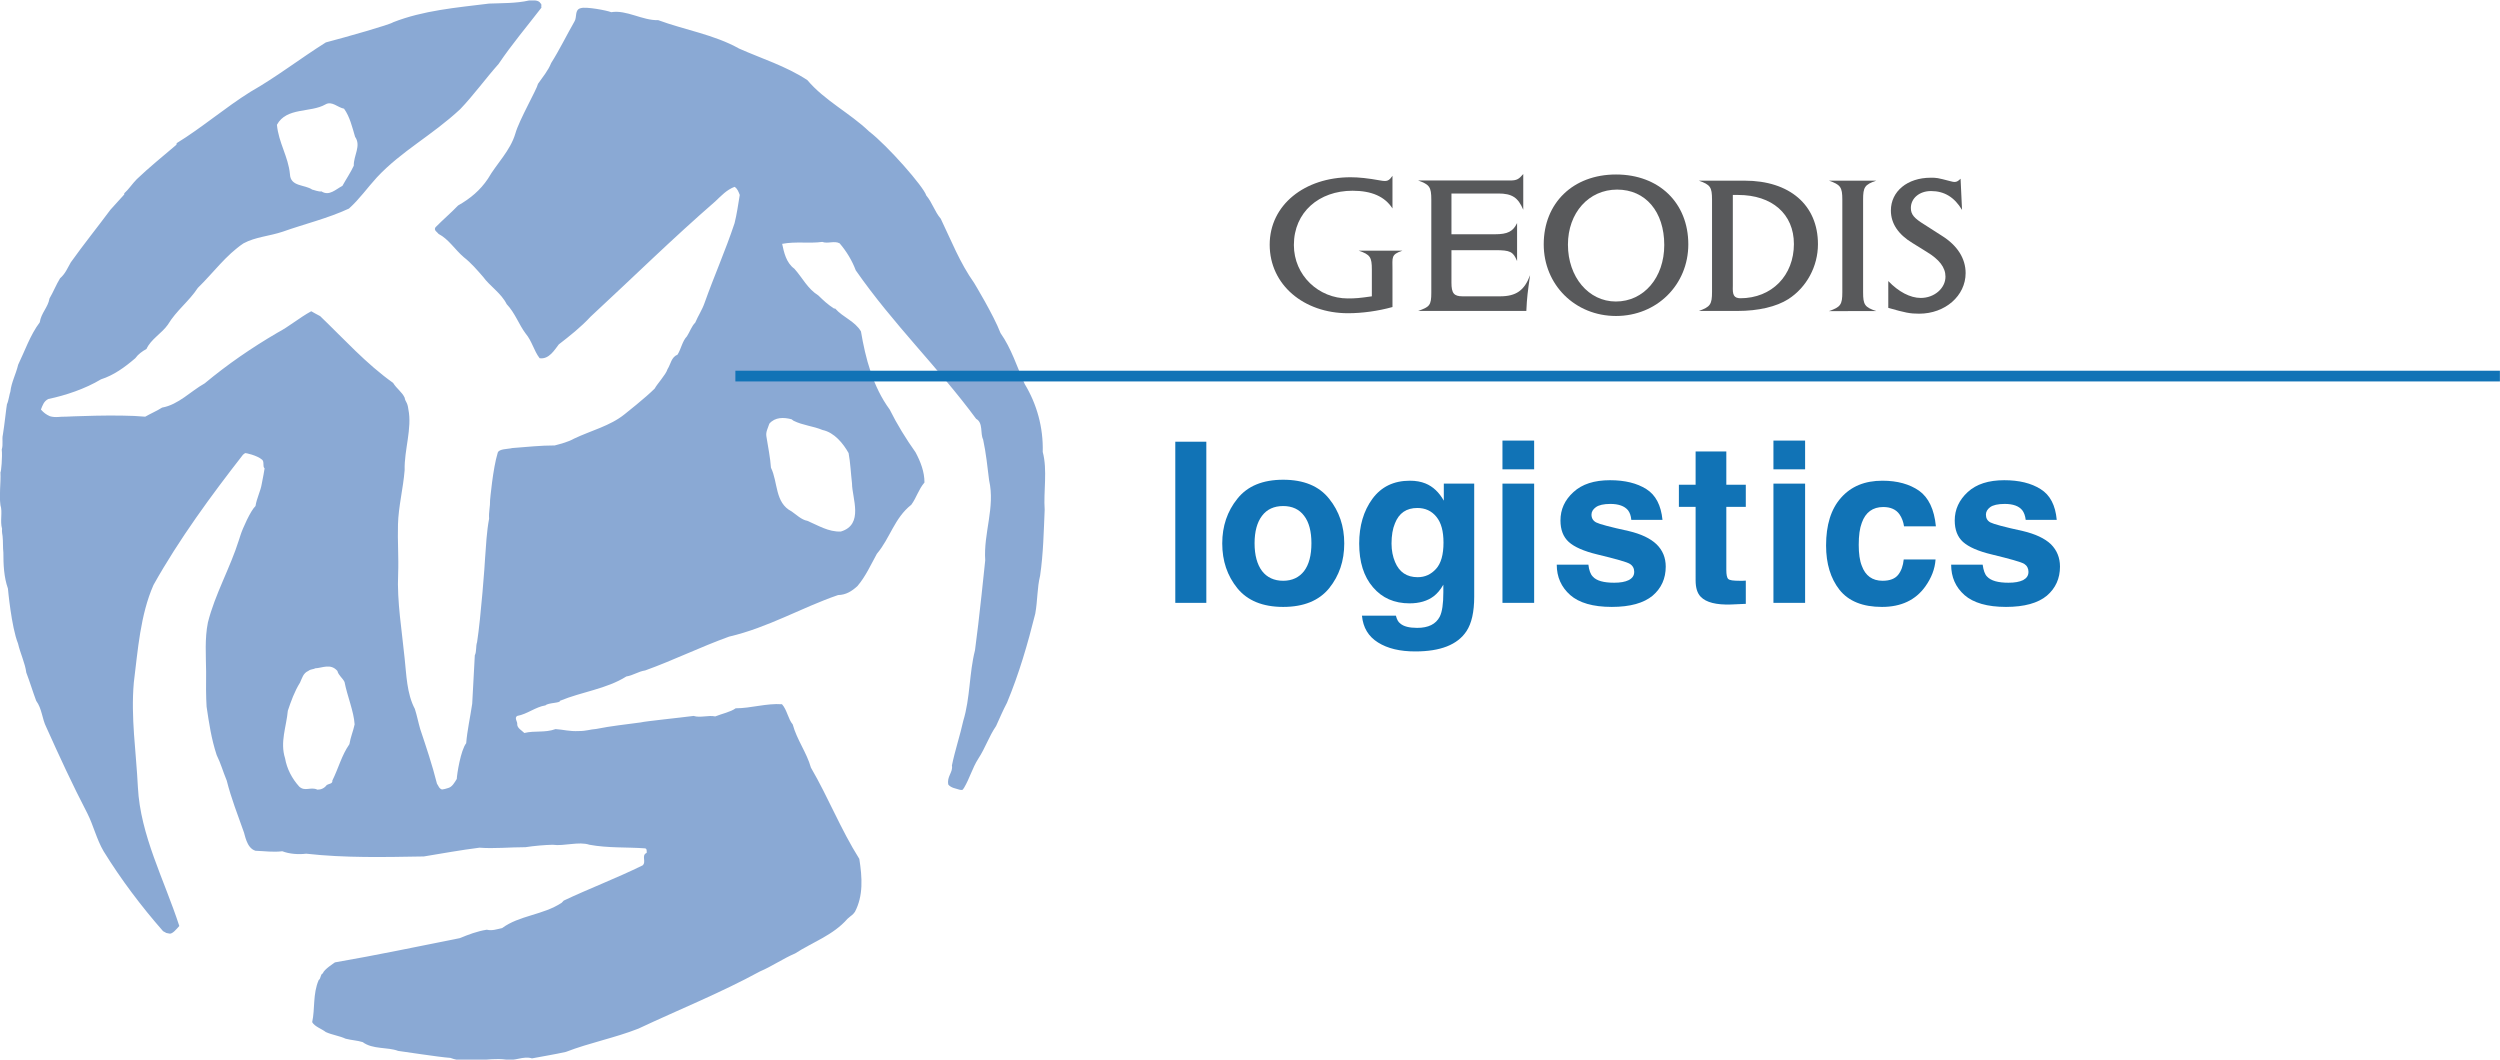 <?xml version="1.0" encoding="utf-8"?>
<!-- Generator: Adobe Illustrator 14.0.0, SVG Export Plug-In . SVG Version: 6.00 Build 43363)  -->
<!DOCTYPE svg PUBLIC "-//W3C//DTD SVG 1.1//EN" "http://www.w3.org/Graphics/SVG/1.1/DTD/svg11.dtd">
<svg version="1.1" id="Ebene_1" xmlns="http://www.w3.org/2000/svg" xmlns:xlink="http://www.w3.org/1999/xlink" x="0px" y="0px"
	 width="1024px" height="434px" viewBox="0 0 1024 434" enable-background="new 0 0 1024 434" xml:space="preserve">
<path fill="#8AA9D4" d="M324.235,171.742l0.799,0.598c3.925,1.93,7.915,2.131,11.911,3.795c4.789,1.001,8.454,5.523,10.644,9.448
	c0.734,3.859,0.929,8.519,1.397,12.443c0,5.92,4.991,16.836-4.587,19.695c-5.056,0.201-9.318-2.528-13.711-4.393
	c-2.391-0.396-4.587-2.593-6.452-3.86c-6.92-3.521-5.523-11.976-8.454-17.895c-0.26-4.062-1.195-8.52-1.858-12.775
	c-0.338-1.865,0.598-3.398,1.196-5.257C317.445,170.813,321.045,170.878,324.235,171.742 M143.118,304.82
	c-3.197,4.594-4.393,9.649-6.992,14.906c0.202,1.332-1.39,1.268-2.261,1.794c-1.065,1.403-2.391,1.93-3.86,1.93
	c-2.729-1.326-5.055,0.936-7.446-1.261c-3.002-3.327-5.056-7.323-5.796-11.579c-2.125-6.654,0.533-12.905,1.131-19.494
	c1.273-3.795,2.729-7.921,4.99-11.515c0.871-1.858,1.273-3.859,3.398-4.789c0.994-0.799,2.125-0.598,2.794-1.065
	c2.996-0.13,6.323-2.132,9.117,1.065c0.468,1.865,2.066,2.794,2.924,4.522c1.13,5.854,3.795,11.982,4.133,17.369
	C144.716,299.368,143.585,301.896,143.118,304.82z M133.267,42.79c2.664-1.599,5.055,1.267,7.655,1.729
	c2.391,3.327,3.392,7.72,4.522,11.515c2.599,3.723-0.663,7.647-0.533,11.846c-1.326,2.858-3.197,5.588-4.653,8.245
	c-2.729,1.397-5.393,4.328-8.59,2.269c-1.065,0.26-3.457-0.734-3.795-0.734c-3.054-2.132-8.915-1.131-9.11-6.323
	c-0.663-7.121-4.659-12.904-5.329-20.228C117.366,43.855,127.21,46.253,133.267,42.79z M427.104,185.115
	c0.267-9.981-2.391-19.56-7.382-27.812c-3.132-6.985-5.458-14.568-9.916-20.892c-2.794-7.323-10.787-20.494-10.787-20.494
	c-5.913-8.383-9.312-17.232-13.698-26.35c-2.469-2.858-3.463-6.589-5.926-9.513c-0.936-3.398-15.771-20.364-23.418-26.22
	c-7.921-7.583-18.233-12.645-25.291-21.027c-8.85-5.789-18.694-8.785-27.941-12.904c-10.189-5.725-22.359-7.655-33.14-11.645
	c-6.459,0.195-13.042-4.328-19.234-3.262c-1.793-0.734-10.306-2.333-12.438-1.664c-2.729,0.598-1.468,3.724-2.664,5.523
	c-3.125,5.452-6.251,11.84-9.513,16.966c-1.196,3.061-3.457,5.726-5.394,8.52c-0.468,2.261-7.72,14.835-9.247,20.293
	c-2.125,7.187-7.648,12.307-11.248,18.564c-3.19,4.789-7.316,8.181-12.242,10.976c-2.794,2.931-6.251,5.86-9.247,8.921
	c-0.864,1.261,0.799,1.995,1.267,2.723c4.12,2.132,6.719,6.459,10.306,9.52c3.067,2.392,5.595,5.388,7.921,8.052
	c2.664,3.723,7.453,6.719,9.649,11.176c3.457,3.658,4.99,8.317,7.72,11.977c2.729,3.262,3.392,7.057,5.783,10.182
	c3.859,0.598,6.192-3.528,7.856-5.653c4.393-3.398,9.051-7.057,13.042-11.378c17.765-16.439,33.27-31.742,51.035-47.182
	c2.599-2.456,4.659-4.724,7.915-5.984c1.202,0.728,1.664,2.125,2.131,3.327c-0.663,3.925-1.196,7.914-2.131,11.579
	c-3.788,11.378-8.317,21.489-12.242,32.535c-0.994,2.924-2.729,5.458-3.86,8.181c-1.456,1.397-2.261,3.86-3.392,5.595
	c-1.923,1.995-2.392,5.186-3.86,7.519c-2.593,1.065-2.729,3.788-4.12,5.984c-0.598,2.132-4.523,6.388-5.192,7.856
	c-3.594,3.658-12.379,10.578-12.379,10.578c-5.919,4.789-13.704,6.654-20.689,9.981c-2.333,1.332-5.192,2.06-7.921,2.794
	c-5.92,0-11.183,0.598-17.369,1.065c-1.793,0.462-5.523,0.267-5.984,1.931c-1.995,6.452-3.126,19.363-3.126,19.363
	c0.065,2.794-0.598,4.725-0.403,7.648c-1,5.257-1.26,10.981-1.663,16.368c0,1.268-1.729,24.419-3.262,34.205
	c-0.598,1.664-0.13,3.789-0.929,5.387c-0.396,6.784-0.734,13.64-1.065,19.825c-0.799,5.459-2.06,11.047-2.463,16.174
	c-2.261,2.859-3.795,12.775-3.86,14.64c-0.929,1.462-1.858,3.393-3.795,3.789c-0.857,0.266-1.26,0.402-2.261,0.532
	c-1.261-0.461-1.326-1.332-2.06-2.391c-1.93-7.72-4.458-15.173-6.855-22.36c-0.728-2.462-1.326-5.522-2.196-8.252
	c-3.327-6.251-3.457-14.107-4.185-20.689c-1.065-10.917-3.197-23.49-2.664-34.602c0.26-6.791-0.273-13.51-0.065-20.293
	c0.195-7.323,2.125-14.712,2.729-22.229c-0.208-8.246,3.119-17.168,1.527-24.881c-0.396-3.197-1.202-2.866-1.527-4.796
	c-1.065-2.326-3.262-3.658-4.73-6.056c-11.046-7.85-20.091-17.961-29.877-27.344c-1.326-0.734-2.456-1.268-3.652-1.995
	c-4.795,2.593-9.123,6.316-13.841,8.779c-10.585,6.192-20.364,12.911-29.813,20.761c-5.725,3.197-10.715,8.721-17.434,9.916
	c-2.196,1.396-4.724,2.463-6.92,3.724c-11.046-1.06-32.606,0-32.606,0c-1.858-0.131-4.12,0.532-6.453-0.195
	c-1.592-0.734-2.463-1.397-3.658-2.729c0.663-1.663,1.195-3.463,3.061-4.327c6.985-1.462,15.036-4.126,21.554-8.051
	c5.198-1.664,9.721-4.926,14.048-8.649c1.196-1.663,2.794-2.794,4.587-3.795c1.729-3.925,6.251-6.387,8.721-9.909
	c3.521-5.861,8.642-9.52,12.307-15.107c6.251-6.057,11.514-13.438,18.694-18.233c4.926-2.658,10.585-2.924,16.108-4.789
	c8.98-3.19,18.298-5.387,27.077-9.448c4.321-3.859,7.648-8.648,11.443-12.774c10.046-10.78,22.561-17.168,34.14-27.948
	c5.315-5.523,10.644-12.84,15.699-18.5c5.523-8.181,11.58-15.303,17.571-23.087c-0.208-0.533,0.26-1.397-0.338-1.729
	c-0.929-1.663-3.327-1.131-4.789-1.195c-5.192,1.195-11.183,1.059-16.304,1.261c-13.438,1.663-26.947,2.794-39.326,7.654
	c-1.13,0.929-19.429,6.121-27.545,8.246c-10.585,6.653-20.228,14.179-30.872,20.228c-10.254,6.388-19.897,14.705-30.215,21.027
	l-0.13,0.67c-5.12,4.386-11.176,9.246-16.232,14.106c-1.728,1.729-3.392,4.257-5.126,5.783v0.468l-5.66,6.258
	C39.845,93.162,34.257,100.082,29,107.464c-1.397,2.398-2.196,4.595-4.393,6.524c-1.533,2.463-2.859,5.789-4.328,8.252
	c-0.598,3.658-3.457,5.984-3.99,9.779c-3.925,5.192-6.186,11.911-8.85,17.369c-0.864,3.724-2.794,7.252-3.19,11.04
	c-0.267,0.468-0.799,4.062-1.397,5.127c-0.202,0.8-1.066,8.915-1.664,12.443c-0.468,1.931,0.195,3.925-0.468,6.121
	c0.338,2.925-0.267,9.384-0.533,9.313c0.201,4.658-0.598,8.986,0,13.509c0.936,2.794-0.267,6.524,0.663,9.649
	c-0.195,0.864,0.208,2.996,0.208,2.996c0.26,2.462,0.065,4.393,0.325,6.783c0,4.86,0.202,9.981,1.865,14.705
	c0,0,1.397,15.706,4.126,22.489c0.936,4.062,2.924,8.123,3.392,11.911c1.403,3.665,2.664,7.855,4.061,11.579
	c2.398,3.262,2.398,7.389,4.126,10.78c5.322,11.846,10.773,23.686,16.83,35.329c2.469,4.86,3.795,10.65,6.654,15.505
	c7.057,11.449,15.374,22.495,24.354,32.736l1.332,0.734l1.332,0.267c1.196,0.201,2.859-1.865,3.99-3.126
	c-6.186-19.032-15.965-37.129-16.966-56.89c-0.734-14.841-2.93-28.415-1.664-42.854c1.664-13.373,2.665-27.682,8.051-39.924
	c10.449-18.694,23.691-36.727,36.662-53.361l0.871-0.669c0-0.13,4.854,0.864,6.985,2.729c0.994,0.93,0.065,2.729,0.994,3.528
	c0,0-0.728,4.522-1.196,6.518c-0.403,2.6-2.066,5.854-2.527,8.915c-1.995,1.801-5.387,9.448-6.121,11.846l-0.669,2.066
	c-3.587,11.443-9.844,22.288-12.71,33.796c-1.326,6.59-0.793,13.444-0.728,20.229c-0.065,4.796-0.065,10.183,0.195,14.243
	c1,6.72,1.936,13.172,4.132,19.826c1.793,3.664,2.392,6.257,4.12,10.448c1.865,7.389,4.393,13.704,6.855,20.696
	c0.604,1.195,1.137,6.92,4.926,8.051c3.925,0.13,7.115,0.663,10.975,0.195c2.931,1.13,6.654,1.396,9.786,1
	c15.972,1.794,32.074,1.397,48.176,1.131c7.72-1.261,14.906-2.593,22.821-3.594c5.855,0.469,12.373-0.201,18.832-0.201
	c3.392-0.532,7.914-0.929,11.111-0.994c4.724,0.663,10.708-1.462,15.101,0c7.525,1.397,15.375,0.93,22.626,1.462
	c1.001,0,0.799,1.196,0.799,1.865c-2.333,0.994,0,3.658-1.664,5.12c-10.845,5.322-21.957,9.52-32.34,14.438l-0.792,0.864
	c-7.655,5.063-17.304,5.127-24.419,10.384c-2.196,0.468-4.133,1.195-6.264,0.663c-3.925,0.598-7.512,2.001-11.111,3.463
	c-17.031,3.393-34.127,6.985-51.1,9.916c-0.468,0.396-4.393,2.794-4.991,4.522c-1.065,0.468-0.663,2.061-1.663,2.729
	c-2.457,5.718-1.462,11.774-2.665,17.232c1.066,1.865,3.795,2.658,5.595,4.062c2.658,1.195,5.523,1.527,8.116,2.723
	c2.664,0.669,4.659,0.669,6.992,1.396c4.12,3.061,10.111,1.931,14.503,3.594c1.858,0.201,16.499,2.527,21.424,2.865
	c6.855,2.658,15.504-0.266,22.49,0.663c3.99,0.8,7.251-1.599,10.917-0.468c4.854-0.929,9.175-1.592,13.905-2.657
	c9.845-3.795,19.826-5.66,29.67-9.52c16.57-7.785,33.802-14.705,49.774-23.419c4.86-2.06,9.578-5.322,14.438-7.389
	c7.187-4.652,15.569-7.453,21.43-14.172c1.923-1.729,1.989-1.396,3.054-2.858c3.463-6.59,3.002-14.043,1.8-21.69
	c-7.72-12.313-12.573-24.888-19.825-37.396c-1.729-6.192-5.725-11.313-7.459-17.7c-1.858-2.131-2.327-5.991-4.386-8.252
	c-6.388-0.462-12.71,1.663-18.968,1.663c-2.131,1.533-5.588,2.196-8.382,3.327c-2.729-0.598-6.186,0.669-8.85-0.201
	c-5.588,0.734-19.962,2.196-21.69,2.664c-5.854,0.799-12.242,1.462-18.168,2.664c-2.658,0.195-3.99,0.864-7.115,0.864
	c-4.062,0.201-6.258-0.598-9.584-0.8c-4.328,1.599-8.513,0.533-12.775,1.599c-1.065-1.065-2.989-2.001-2.924-3.665
	c0.195-0.863-1.332-2.527,0-3.326c4.12-0.729,7.447-3.658,11.579-4.321c1.131-1.131,6.251-0.93,5.914-1.865
	c8.986-3.724,19.104-4.854,27.22-9.98c2.723-0.396,4.919-2.061,7.713-2.463c11.645-4.191,22.366-9.513,34.335-13.841
	c16.173-3.788,29.41-11.774,44.654-17.031c3.262-0.064,5.653-1.599,7.915-3.658c3.327-3.859,5.523-8.785,7.986-13.243
	c5.452-6.452,7.115-14.574,14.107-20.098c2.131-2.924,2.989-6.316,5.394-9.11c0-4.393-1.599-8.519-3.665-12.379
	c-3.795-5.321-7.655-11.579-10.579-17.499c-6.92-9.448-9.916-21.027-11.774-32.009c-2.534-4.256-7.252-5.653-10.579-9.377h-0.468
	c-2.665-1.734-4.198-3.196-6.394-5.328c-4.523-2.858-6.446-7.187-9.845-10.975c-3.392-2.463-4.256-6.791-4.99-10.183
	c5.588-1.065,11.111-0.064,16.433-0.799c2.262,0.864,4.991-0.598,7.122,0.598c2.859,3.327,5.12,7.122,6.589,11.047
	c15.368,22.093,33.867,39.858,49.307,60.82c2.989,1.664,1.599,5.984,2.859,8.447c1.196,5.523,1.793,11.378,2.463,16.765
	c2.528,11.118-2.333,21.495-1.599,32.743c0,0-2.593,25.479-4.191,36.863c-2.392,9.377-1.93,19.494-4.796,28.877
	c-1.26,5.79-3.392,12.105-4.652,18.299c0.533,2.794-2.196,4.522-1.469,7.849c1.202,1.397,3.002,1.534,4.529,2.061
	c1.729,0.402,1.397-0.267,1.93-0.793c2.262-3.795,3.392-8.122,5.783-11.846c3.002-4.594,4.328-9.052,7.323-13.444
	c1.527-3.327,2.794-6.388,4.458-9.513c4.925-11.847,8.454-23.952,11.579-36.461c0.994-5.522,0.734-10.448,1.995-15.64
	c1.332-9.247,1.469-17.968,1.864-26.947C427.371,201.418,429.1,192.503,427.104,185.115z"/>
<rect x="301.213" y="151.845" fill="#1173B6" width="722.749" height="4.394"/>
<path fill="#58595B" d="M570.358,110.46c0-5.121-0.662-6.187,4.068-7.785h-17.902c4.724,1.599,5.387,2.664,5.387,7.785v10.916
	c-5.12,0.729-6.653,0.864-9.851,0.864c-11.904,0-22.087-9.383-22.087-21.892c0-13.444,10.313-22.223,24.023-22.223
	c7.85,0,13.242,2.391,16.361,7.252v-13.38c-1.059,1.599-1.858,2.132-3.119,2.132c-0.468,0-1.13-0.065-1.8-0.202
	c-5.127-0.929-8.915-1.325-12.242-1.325c-18.766,0-33.133,11.307-33.133,27.609c0,16.505,14.035,28.085,32.067,28.085
	c5.725,0,12.242-0.871,18.227-2.534V110.46"/>
<path fill="#58595B" d="M662.383,77.658c11.645,0,19.299,9.052,19.299,22.69c0,13.373-8.382,23.152-19.832,23.152
	c-11.176,0-19.623-10.046-19.623-23.289C642.227,87.171,650.738,77.658,662.383,77.658 M661.922,71.472
	c-17.564,0-29.611,11.645-29.611,28.61c0,16.57,12.84,29.345,29.611,29.345c16.699,0,29.61-12.774,29.61-29.345
	C691.532,83.116,679.551,71.472,661.922,71.472z"/>
<path fill="#58595B" d="M803.051,73.2c-1.001,0.994-1.599,1.332-2.463,1.332c-0.331,0-0.864-0.071-1.527-0.267
	c-5.659-1.468-5.725-1.468-8.252-1.468c-9.578,0-16.304,5.595-16.304,13.444c0,5.257,2.996,9.779,8.851,13.308l5.79,3.593
	c5.185,3.126,7.719,6.388,7.719,10.183c0,4.724-4.522,8.714-10.117,8.714c-4.321,0-9.116-2.527-13.308-6.92v10.981
	c6.92,1.994,8.922,2.391,12.646,2.391c10.644,0,19.032-7.316,19.032-16.635c0-5.984-3.398-11.313-9.656-15.237l-7.05-4.522
	c-4.458-2.729-5.725-4.257-5.725-6.921c0-3.925,3.463-6.92,8.252-6.92c5.458,0,9.585,2.527,12.71,7.72L803.051,73.2"/>
<path fill="#58595B" d="M768.521,127.426c-4.73-1.592-5.394-2.593-5.394-7.713V81.784c0-5.127,0.663-6.192,5.394-7.784h-19.364
	c4.718,1.663,5.459,2.657,5.459,7.784v37.929c0,5.12-0.741,6.05-5.459,7.713H768.521"/>
<path fill="#58595B" d="M621.4,91.362c-1.664,3.463-3.86,4.594-9.117,4.594h-17.766V79.257h19.163c5.588,0,8.116,1.592,10.247,6.653
	v-14.64c-1.793,2.131-2.664,2.657-5.394,2.657h-37.662c4.666,1.664,5.394,2.664,5.394,7.856v38.123c0,5.192-0.728,5.79-5.394,7.454
	h44.316c0.272-5.79,0.533-7.519,1.533-14.641c-2.326,6.258-5.718,8.655-12.307,8.655h-15.31c-3.587,0-4.588-1.267-4.588-5.595
	v-13.308h17.961c6.121,0,7.323,0.604,8.922,4.458V91.362"/>
<path fill="#58595B" d="M711.689,127.361H695.86c4.652-1.664,5.387-2.658,5.387-7.785V81.784c0-5.192-0.734-6.121-5.387-7.784h18.76
	c18.435,0,30.014,9.98,30.014,26.018c0,9.11-4.665,17.693-12.112,22.489C727.597,125.633,720.279,127.361,711.689,127.361
	 M709.766,79.854v37.259c-0.136,3.594,0.26,5.127,3.457,5.056h-0.468c13.113,0,22.028-9.448,22.028-22.223
	c0-12.308-8.98-20.092-22.821-20.092H709.766z"/>
<rect x="481.401" y="180.924" fill="#1173B6" width="12.71" height="66.006"/>
<path fill="#1173B6" d="M544.412,240.945c-4.126,5.056-10.377,7.648-18.831,7.648c-8.382,0-14.64-2.593-18.76-7.648
	c-4.133-5.127-6.192-11.177-6.192-18.363c0-7.057,2.06-13.178,6.192-18.298c4.12-5.192,10.378-7.785,18.76-7.785
	c8.454,0,14.705,2.593,18.831,7.785c4.126,5.12,6.192,11.241,6.192,18.298C550.604,229.769,548.538,235.818,544.412,240.945
	 M534.165,233.889c2.001-2.658,2.995-6.453,2.995-11.378c0-4.854-0.994-8.649-2.995-11.241c-1.995-2.665-4.86-3.997-8.584-3.997
	s-6.653,1.332-8.648,3.997c-1.995,2.592-3.061,6.387-3.061,11.241c0,4.925,1.065,8.72,3.061,11.378
	c1.995,2.599,4.925,3.996,8.648,3.996S532.17,236.487,534.165,233.889"/>
<path fill="#1173B6" d="M583.874,198.026c3.119,1.267,5.589,3.658,7.512,7.05v-6.985h12.45v46.312
	c0,6.258-1.065,10.981-3.197,14.172c-3.664,5.523-10.644,8.253-20.962,8.253c-6.251,0-11.307-1.196-15.231-3.659
	c-3.931-2.462-6.121-6.056-6.589-10.981h13.905c0.396,1.534,0.93,2.6,1.794,3.197c1.332,1.195,3.665,1.793,6.92,1.793
	c4.595,0,7.655-1.526,9.247-4.587c1.001-1.995,1.469-5.322,1.469-9.981v-3.125c-1.196,2.125-2.534,3.658-3.925,4.724
	c-2.534,1.93-5.861,2.924-9.916,2.924c-6.251,0-11.241-2.196-14.972-6.589c-3.795-4.386-5.653-10.377-5.653-17.895
	c0-7.252,1.794-13.373,5.387-18.299c3.659-4.99,8.779-7.453,15.368-7.453C579.949,196.896,582.074,197.292,583.874,198.026
	 M588.195,233.024c2.061-2.262,3.061-5.854,3.061-10.78c0-4.652-0.936-8.181-2.924-10.579c-1.937-2.391-4.529-3.593-7.784-3.593
	c-4.458,0-7.525,2.066-9.188,6.322c-0.93,2.196-1.391,4.99-1.391,8.253c0,2.858,0.526,5.387,1.455,7.583
	c1.735,4.126,4.796,6.192,9.254,6.192C583.666,236.423,586.136,235.285,588.195,233.024"/>
<path fill="#1173B6" d="M628.386,192.236h-12.977v-11.774h12.977V192.236 M615.409,198.091h12.977v48.839h-12.977V198.091z"/>
<path fill="#1173B6" d="M650.608,231.296c0.267,2.326,0.871,3.925,1.794,4.86c1.533,1.729,4.457,2.527,8.785,2.527
	c2.463,0,4.457-0.338,5.926-1.065c1.527-0.799,2.262-1.864,2.262-3.392c0-1.397-0.599-2.534-1.794-3.262
	c-1.131-0.734-5.595-1.995-13.308-3.86c-5.523-1.332-9.448-3.061-11.716-5.127c-2.262-2.06-3.392-4.99-3.392-8.778
	c0-4.529,1.729-8.383,5.321-11.645c3.528-3.262,8.519-4.86,14.972-4.86c6.056,0,11.046,1.202,14.906,3.658
	c3.795,2.397,5.991,6.589,6.589,12.58h-12.775c-0.136-1.663-0.598-2.931-1.338-3.925c-1.456-1.735-3.854-2.6-7.252-2.6
	c-2.729,0-4.718,0.469-5.92,1.332c-1.195,0.864-1.8,1.865-1.8,3.061c0,1.463,0.669,2.528,1.937,3.197
	c1.261,0.663,5.653,1.858,13.308,3.522c5.056,1.202,8.851,2.995,11.371,5.393c2.534,2.463,3.795,5.523,3.795,9.182
	c0,4.854-1.793,8.851-5.387,11.911c-3.593,2.995-9.182,4.588-16.706,4.588c-7.713,0-13.373-1.664-17.024-4.854
	c-3.665-3.262-5.523-7.388-5.523-12.443H650.608"/>
<path fill="#1173B6" d="M687.673,207.61v-9.052h6.849V184.92h12.58v13.639h7.979v9.052h-7.979v25.816c0,1.995,0.267,3.256,0.8,3.724
	c0.526,0.533,2.06,0.734,4.659,0.734c0.396,0,0.792,0,1.26,0c0.403,0,0.871-0.065,1.261-0.065v9.514l-6.05,0.267
	c-6.056,0.201-10.182-0.864-12.378-3.126c-1.462-1.469-2.132-3.729-2.132-6.79V207.61H687.673"/>
<path fill="#1173B6" d="M739.371,192.236H726.4v-11.774h12.971V192.236 M726.4,198.091h12.971v48.839H726.4V198.091z"/>
<path fill="#1173B6" d="M779.892,215.59c-0.26-1.793-0.857-3.456-1.858-4.919c-1.403-2.001-3.664-2.995-6.653-2.995
	c-4.263,0-7.252,2.131-8.785,6.452c-0.864,2.262-1.261,5.257-1.261,9.052c0,3.522,0.396,6.453,1.261,8.584
	c1.468,4.055,4.327,6.121,8.519,6.121c2.995,0,5.127-0.864,6.388-2.463s1.995-3.658,2.261-6.258h13.042
	c-0.267,3.932-1.729,7.59-4.191,11.047c-3.99,5.588-9.916,8.383-17.766,8.383s-13.646-2.326-17.369-6.985
	c-3.658-4.659-5.517-10.709-5.517-18.162c0-8.389,1.988-14.906,6.121-19.565c4.12-4.659,9.708-6.985,16.96-6.985
	c6.121,0,11.111,1.397,15.043,4.126c3.853,2.795,6.186,7.583,6.854,14.568H779.892"/>
<path fill="#1173B6" d="M812.096,231.296c0.338,2.326,0.871,3.925,1.8,4.86c1.599,1.729,4.529,2.527,8.785,2.527
	c2.528,0,4.458-0.338,5.985-1.065c1.469-0.799,2.196-1.864,2.196-3.392c0-1.397-0.598-2.534-1.729-3.262
	c-1.196-0.734-5.653-1.995-13.308-3.86c-5.589-1.332-9.448-3.061-11.774-5.127c-2.262-2.06-3.393-4.99-3.393-8.778
	c0-4.529,1.794-8.383,5.315-11.645c3.535-3.262,8.525-4.86,14.972-4.86c6.056,0,11.046,1.202,14.906,3.658
	c3.859,2.397,6.056,6.589,6.589,12.58h-12.71c-0.195-1.663-0.663-2.931-1.397-3.925c-1.396-1.735-3.788-2.6-7.18-2.6
	c-2.801,0-4.796,0.469-5.991,1.332c-1.131,0.864-1.729,1.865-1.729,3.061c0,1.463,0.598,2.528,1.858,3.197
	c1.261,0.663,5.653,1.858,13.308,3.522c5.056,1.202,8.915,2.995,11.449,5.393c2.457,2.463,3.724,5.523,3.724,9.182
	c0,4.854-1.8,8.851-5.387,11.911c-3.6,2.995-9.188,4.588-16.706,4.588c-7.713,0-13.373-1.664-17.031-4.854
	c-3.665-3.262-5.458-7.388-5.458-12.443H812.096"/>
</svg>
